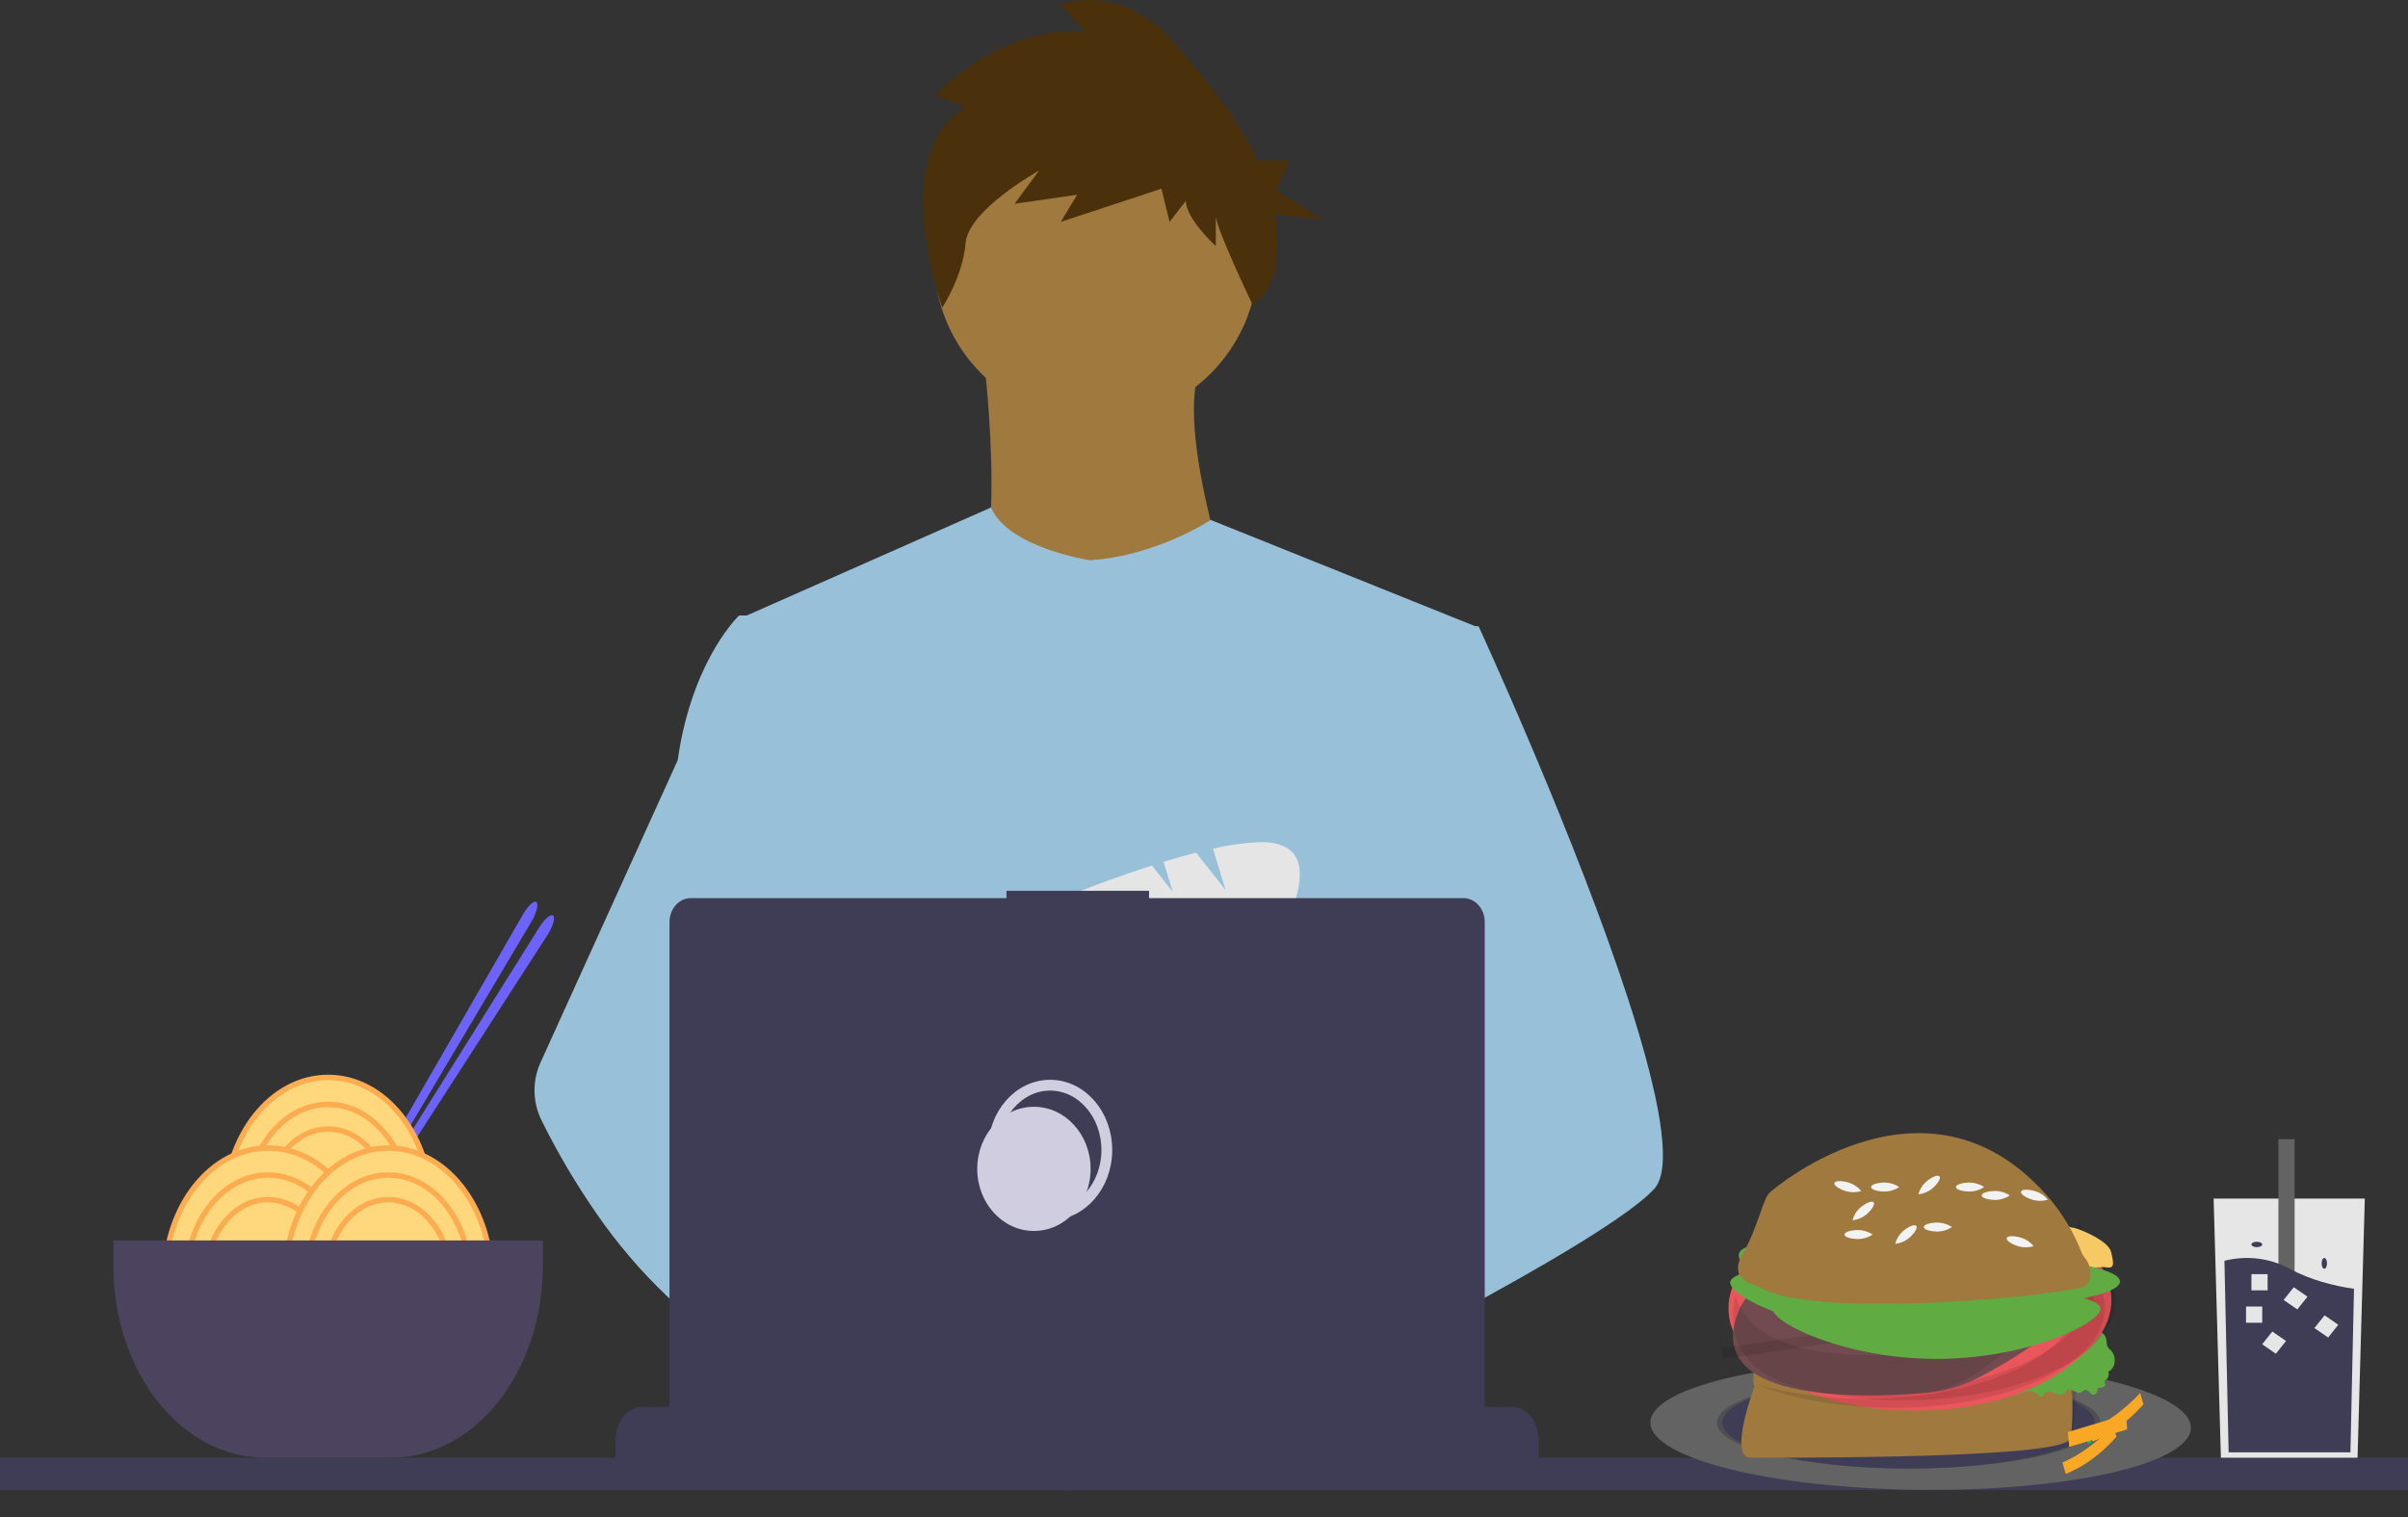<svg width="446" height="281" viewBox="0 0 446 281" fill="none" xmlns="http://www.w3.org/2000/svg">
<rect x="0" y="0" width="446" height="281" fill="#333333" stroke="none"/>
<path d="M203 78C219.569 78 233 64.569 233 48C233 31.431 219.569 18 203 18C186.431 18 173 31.431 173 48C173 64.569 186.431 78 203 78Z" fill="#9F793E"/>
<path d="M181.855 63C181.855 63 187.443 105.926 178.846 110.744C170.249 115.562 230 116 230 116C230 116 216.674 78.769 222.692 67.38L181.855 63Z" fill="#9F793E"/>
<path d="M274 116.296L269.009 139.037L258.456 187.152L258.14 189.786L254.498 220.291L252.075 240.556L250.451 254.168C240.574 259.248 233.416 262.754 233.416 262.754C233.416 262.754 232.8 259.665 231.808 255.713C224.876 257.793 212.05 261.242 201.181 261.931C205.139 266.346 206.958 270.493 204.491 273.554C197.045 282.78 166.305 263.452 155.553 256.244C155.303 257.97 155.208 259.714 155.27 261.457L147.042 255.125L147.856 240.556L149.23 215.905L150.955 184.991C150.411 183.667 149.955 182.309 149.59 180.925C147.07 171.958 144.012 154.053 141.666 139.037C139.778 126.953 138.361 116.742 138.061 114.569C138.02 114.285 138 114.139 138 114.139L183.547 94C186.784 101.512 201.898 103.77 201.898 103.77C214.42 102.906 224.236 96.299 224.236 96.299L274 116.296Z" fill="#98C1D9"/>
<path d="M236 250.266C236 250.266 234.093 250.993 230.992 252.023C224.136 254.31 211.451 258.105 200.701 258.863C191.446 259.523 183.625 257.935 182.194 251.216C181.581 248.326 182.451 245.95 184.346 243.997C190.003 238.16 204.78 236.069 216.5 235.351C219.809 235.15 222.87 235.056 225.418 235.021C229.746 234.958 232.582 235.056 232.582 235.056L232.65 235.351L236 250.266Z" fill="#A0616A"/>
<path d="M178.845 19.852L173.304 17.615C173.304 17.615 184.89 4.752 201.009 5.87L196.475 0.837C196.475 0.837 207.557 -3.637 217.631 8.107C222.927 14.281 229.055 21.538 232.874 29.713H238.808L236.332 35.212L245 40.712L236.103 39.724C236.633 42.736 236.715 45.81 236.344 48.846C235.963 51.883 234.426 54.651 232.059 56.567V56.567C232.059 56.567 225.187 42.222 225.187 39.985V45.578C225.187 45.578 219.646 40.545 219.646 37.189L216.624 41.104L215.113 34.952L196.475 41.104L199.497 36.071L187.912 37.748L192.445 31.596C192.445 31.596 179.349 38.867 178.845 45.019C178.341 51.171 174.508 57 174.508 57C174.508 57 164.237 28.241 178.845 19.852Z" fill="#4A310B"/>
<path d="M306.373 220.223C303.326 223.505 295.776 228.447 286.623 233.797C283.218 235.786 279.593 237.834 275.896 239.871C267.072 244.732 257.834 249.549 250.21 253.441C240.292 258.504 233.104 262 233.104 262C233.104 262 232.486 258.921 231.489 254.981C230.155 249.707 228.145 242.89 226.05 239.871C225.977 239.766 225.904 239.669 225.831 239.572C225.22 238.776 224.606 238.311 224 238.311L254.274 219.67L267.357 211.612L257.931 189.261L246.11 161.224L253.245 138.67L260.417 116H273.858C273.858 116 278.308 125.65 283.999 139.107C284.849 141.119 285.728 143.217 286.623 145.383C298.331 173.67 312.927 213.172 306.373 220.223Z" fill="#98C1D9"/>
<path d="M203.852 273.22C196.239 283.705 164.811 261.74 153.819 253.55C151.425 251.767 150 250.638 150 250.638L160.056 235.722L163.241 231C163.241 231 166.091 232.681 170.303 235.418C170.456 235.519 170.61 235.62 170.767 235.722C174.4 238.094 178.96 241.195 183.561 244.654C189.911 249.431 196.331 254.881 200.468 260.013C204.515 265.029 206.374 269.742 203.852 273.22Z" fill="#A0616A"/>
<path d="M171 239.815C169.887 239.811 168.775 239.9 167.677 240.083C158.244 241.685 155.462 250.128 154.67 255.783C154.417 257.51 154.321 259.256 154.383 261L146.05 254.663L143.014 252.355C135.706 249.836 129.195 245.361 123.549 240.083C118.651 235.423 114.258 230.272 110.44 224.711C106.638 219.231 103.248 213.482 100.298 207.51C99.475 205.844 99.032 204.019 99.002 202.165C98.971 200.31 99.353 198.472 100.121 196.78L110.44 174.041L125.523 140.808C125.633 140.017 125.755 139.243 125.888 138.487C128.879 121.53 136.892 114 136.892 114H143.014L147.108 138.487L152.196 168.909L148.631 180.407L140.392 206.959L148.265 215.413L171 239.815Z" fill="#98C1D9"/>
<path d="M227.001 164.851L221.533 157.928C219.602 158.422 217.587 158.995 215.513 159.632L217.2 165.172L213.359 160.31C191.399 167.368 164.326 180.578 164.326 180.578C164.326 180.578 193.907 177.08 216.239 181.974C226.12 184.14 236.018 178.168 239.69 167.364C241.824 161.085 241.281 155.723 232.991 155.994C230.192 156.142 227.409 156.538 224.666 157.181L227.001 164.851Z" fill="#E5E5E5"/>
<path d="M285 266.873V269.714C285.001 270.494 284.89 271.267 284.671 271.993C284.574 272.317 284.457 272.63 284.321 272.93C283.89 273.866 283.28 274.641 282.548 275.179C281.817 275.718 280.99 276 280.149 276H118.851C118.01 276 117.183 275.718 116.452 275.179C115.72 274.641 115.11 273.866 114.679 272.93C114.543 272.63 114.426 272.317 114.329 271.993C114.11 271.267 113.999 270.494 114 269.714V266.873C114 266.047 114.125 265.23 114.369 264.467C114.613 263.704 114.97 263.011 115.42 262.427C115.871 261.844 116.406 261.381 116.994 261.065C117.583 260.749 118.214 260.587 118.851 260.587H128.149V259.262C128.149 259.228 128.154 259.194 128.164 259.162C128.174 259.13 128.189 259.101 128.208 259.077C128.227 259.052 128.249 259.033 128.273 259.02C128.298 259.007 128.324 259 128.351 259H133.202C133.228 259 133.255 259.007 133.279 259.02C133.304 259.033 133.326 259.052 133.345 259.077C133.364 259.101 133.379 259.13 133.389 259.162C133.399 259.194 133.404 259.228 133.404 259.262V260.587H136.435V259.262C136.435 259.228 136.44 259.194 136.45 259.162C136.46 259.13 136.475 259.101 136.494 259.077C136.513 259.052 136.535 259.033 136.56 259.02C136.584 259.007 136.61 259 136.637 259H141.488C141.515 259 141.541 259.007 141.565 259.02C141.59 259.033 141.612 259.052 141.631 259.077C141.65 259.101 141.665 259.13 141.675 259.162C141.685 259.194 141.69 259.228 141.69 259.262V260.587H144.724V259.262C144.724 259.228 144.73 259.194 144.74 259.162C144.75 259.13 144.765 259.101 144.784 259.077C144.802 259.052 144.825 259.033 144.849 259.02C144.874 259.007 144.9 259 144.927 259H149.778C149.804 259 149.831 259.007 149.855 259.02C149.88 259.033 149.902 259.052 149.921 259.077C149.94 259.101 149.955 259.13 149.965 259.162C149.975 259.194 149.98 259.228 149.98 259.262V260.587H153.011V259.262C153.011 259.228 153.016 259.194 153.026 259.162C153.036 259.13 153.051 259.101 153.07 259.077C153.089 259.052 153.111 259.033 153.135 259.02C153.16 259.007 153.186 259 153.213 259H158.064C158.09 259 158.117 259.007 158.141 259.02C158.166 259.033 158.188 259.052 158.207 259.077C158.226 259.101 158.241 259.13 158.251 259.162C158.261 259.194 158.266 259.228 158.266 259.262V260.587H161.297V259.262C161.297 259.228 161.302 259.194 161.312 259.162C161.322 259.13 161.337 259.101 161.356 259.077C161.375 259.052 161.397 259.033 161.422 259.02C161.446 259.007 161.472 259 161.499 259H166.35C166.377 259 166.403 259.007 166.427 259.02C166.452 259.033 166.474 259.052 166.493 259.077C166.512 259.101 166.527 259.13 166.537 259.162C166.547 259.194 166.552 259.228 166.552 259.262V260.587H169.586V259.262C169.586 259.228 169.592 259.194 169.602 259.162C169.612 259.13 169.627 259.101 169.646 259.077C169.664 259.052 169.687 259.033 169.711 259.02C169.736 259.007 169.762 259 169.789 259H174.64C174.666 259 174.693 259.007 174.717 259.02C174.742 259.033 174.764 259.052 174.783 259.077C174.802 259.101 174.817 259.13 174.827 259.162C174.837 259.194 174.842 259.228 174.842 259.262V260.587H177.873V259.262C177.873 259.228 177.878 259.194 177.888 259.162C177.898 259.13 177.913 259.101 177.932 259.077C177.951 259.052 177.973 259.033 177.997 259.02C178.022 259.007 178.048 259 178.075 259H216.074C216.101 259 216.127 259.007 216.152 259.02C216.176 259.033 216.198 259.052 216.217 259.077C216.236 259.101 216.251 259.13 216.261 259.162C216.271 259.194 216.276 259.228 216.276 259.262V260.587H219.31V259.262C219.31 259.228 219.316 259.194 219.326 259.162C219.336 259.13 219.351 259.101 219.37 259.077C219.388 259.052 219.411 259.033 219.435 259.02C219.46 259.007 219.486 259 219.513 259H224.364C224.417 259.001 224.468 259.028 224.506 259.078C224.544 259.127 224.566 259.193 224.566 259.262V260.587H227.597V259.262C227.597 259.228 227.602 259.194 227.612 259.162C227.622 259.13 227.637 259.101 227.656 259.077C227.675 259.052 227.697 259.033 227.721 259.02C227.746 259.007 227.772 259 227.799 259H232.65C232.677 259 232.703 259.007 232.727 259.02C232.752 259.033 232.774 259.052 232.793 259.077C232.812 259.101 232.827 259.13 232.837 259.162C232.847 259.194 232.852 259.228 232.852 259.262V260.587H235.883V259.262C235.883 259.228 235.888 259.194 235.898 259.162C235.908 259.13 235.923 259.101 235.942 259.077C235.961 259.052 235.983 259.033 236.008 259.02C236.032 259.007 236.059 259 236.085 259H240.936C240.963 259 240.989 259.007 241.014 259.02C241.038 259.033 241.06 259.052 241.079 259.077C241.098 259.101 241.113 259.13 241.123 259.162C241.133 259.194 241.138 259.228 241.138 259.262V260.587H244.173V259.262C244.173 259.228 244.178 259.194 244.188 259.162C244.198 259.13 244.213 259.101 244.232 259.077C244.25 259.052 244.273 259.033 244.297 259.02C244.322 259.007 244.348 259 244.375 259H249.226C249.279 259.001 249.33 259.029 249.367 259.078C249.404 259.127 249.425 259.193 249.425 259.262V260.587H252.459V259.262C252.459 259.228 252.464 259.194 252.474 259.162C252.484 259.13 252.499 259.101 252.518 259.077C252.537 259.052 252.559 259.033 252.584 259.02C252.608 259.007 252.634 259 252.661 259H257.512C257.539 259 257.565 259.007 257.589 259.02C257.614 259.033 257.636 259.052 257.655 259.077C257.674 259.101 257.689 259.13 257.699 259.162C257.709 259.194 257.714 259.228 257.714 259.262V260.587H260.745V259.262C260.745 259.228 260.75 259.194 260.76 259.162C260.77 259.13 260.785 259.101 260.804 259.077C260.823 259.052 260.845 259.033 260.87 259.02C260.894 259.007 260.921 259 260.947 259H265.798C265.825 259 265.851 259.007 265.876 259.02C265.9 259.033 265.922 259.052 265.941 259.077C265.96 259.101 265.975 259.13 265.985 259.162C265.995 259.194 266 259.228 266 259.262V260.587H280.149C280.786 260.587 281.417 260.749 282.006 261.065C282.594 261.381 283.129 261.844 283.58 262.427C284.03 263.011 284.387 263.704 284.631 264.467C284.875 265.23 285 266.047 285 266.873V266.873Z" fill="#3F3D56"/>
<path d="M446 270H0V276H446V270Z" fill="#3F3D56"/>
<path d="M271.061 166.351H212.824V165H186.417V166.351H127.939C126.895 166.351 125.893 166.819 125.154 167.65C124.415 168.482 124 169.61 124 170.786V260.565C124 261.741 124.415 262.869 125.154 263.701C125.893 264.533 126.895 265 127.939 265H271.061C272.105 265 273.107 264.533 273.846 263.701C274.585 262.869 275 261.741 275 260.565V170.786C275 170.204 274.898 169.627 274.7 169.089C274.502 168.551 274.212 168.062 273.846 167.65C273.48 167.239 273.046 166.912 272.568 166.689C272.09 166.466 271.578 166.351 271.061 166.351V166.351Z" fill="#3F3D56"/>
<path d="M194.5 225C200.299 225 205 219.627 205 213C205 206.373 200.299 201 194.5 201C188.701 201 184 206.373 184 213C184 219.627 188.701 225 194.5 225Z" stroke="#D0CDE1" stroke-width="2" stroke-miterlimit="10"/>
<path d="M191.5 228C197.299 228 202 222.851 202 216.5C202 210.149 197.299 205 191.5 205C185.701 205 181 210.149 181 216.5C181 222.851 185.701 228 191.5 228Z" fill="#D0CDE1"/>
<g clip-path="url(#clip0)">
<path d="M75.395 210.859L99.893 171.737C100.885 170.149 102.031 169.218 102.461 169.606C102.876 170.026 102.4 171.632 101.366 173.24L76.412 211.891C75.726 212.955 74.958 213.573 74.676 213.287C74.413 213.014 74.725 211.925 75.395 210.859Z" fill="#6C63FF"/>
<path d="M74.697 210.691L98.389 170.78C99.349 169.158 99.794 167.496 99.368 167.1C98.942 166.704 97.812 167.72 96.874 169.349L73.615 209.693C72.974 210.801 72.699 211.897 72.987 212.169C73.298 212.446 74.047 211.783 74.697 210.691Z" fill="#6C63FF"/>
<path d="M60.774 247.85C71.318 247.85 79.865 237.039 79.865 223.703C79.865 210.366 71.318 199.555 60.774 199.555C50.231 199.555 41.684 210.366 41.684 223.703C41.684 237.039 50.231 247.85 60.774 247.85Z" fill="#FFD77C" stroke="#FFAB50" stroke-miterlimit="10"/>
<path d="M60.775 242.841C69.131 242.841 75.905 234.273 75.905 223.703C75.905 213.132 69.131 204.564 60.775 204.564C52.418 204.564 45.644 213.132 45.644 223.703C45.644 234.273 52.418 242.841 60.775 242.841Z" fill="#FFD77C" stroke="#FFAB50" stroke-miterlimit="10"/>
<path d="M60.775 238.285C67.142 238.285 72.303 231.756 72.303 223.703C72.303 215.649 67.142 209.12 60.775 209.12C54.407 209.12 49.246 215.649 49.246 223.703C49.246 231.756 54.407 238.285 60.775 238.285Z" fill="#FFD77C" stroke="#FFAB50" stroke-miterlimit="10"/>
<path d="M49.639 260.932C60.182 260.932 68.729 250.121 68.729 236.785C68.729 223.448 60.182 212.637 49.639 212.637C39.096 212.637 30.549 223.448 30.549 236.785C30.549 250.121 39.096 260.932 49.639 260.932Z" fill="#FFD77C" stroke="#FFAB50" stroke-miterlimit="10"/>
<path d="M49.639 255.923C57.995 255.923 64.769 247.355 64.769 236.784C64.769 226.214 57.995 217.646 49.639 217.646C41.283 217.646 34.508 226.214 34.508 236.784C34.508 247.355 41.283 255.923 49.639 255.923Z" fill="#FFD77C" stroke="#FFAB50" stroke-miterlimit="10"/>
<path d="M49.639 251.367C56.006 251.367 61.168 244.838 61.168 236.785C61.168 228.731 56.006 222.202 49.639 222.202C43.272 222.202 38.11 228.731 38.11 236.785C38.11 244.838 43.272 251.367 49.639 251.367Z" fill="#FFD77C" stroke="#FFAB50" stroke-miterlimit="10"/>
<path d="M71.91 260.932C82.453 260.932 91 250.121 91 236.785C91 223.448 82.453 212.637 71.91 212.637C61.367 212.637 52.82 223.448 52.82 236.785C52.82 250.121 61.367 260.932 71.91 260.932Z" fill="#FFD77C" stroke="#FFAB50" stroke-miterlimit="10"/>
<path d="M71.91 255.923C80.266 255.923 87.04 247.355 87.04 236.784C87.04 226.214 80.266 217.646 71.91 217.646C63.554 217.646 56.779 226.214 56.779 236.784C56.779 247.355 63.554 255.923 71.91 255.923Z" fill="#FFD77C" stroke="#FFAB50" stroke-miterlimit="10"/>
<path d="M71.91 251.367C78.277 251.367 83.439 244.838 83.439 236.785C83.439 228.731 78.277 222.202 71.91 222.202C65.543 222.202 60.381 228.731 60.381 236.785C60.381 244.838 65.543 251.367 71.91 251.367Z" fill="#FFD77C" stroke="#FFAB50" stroke-miterlimit="10"/>
<path d="M21 229.751H100.542V234.475C100.542 239.141 99.816 243.76 98.404 248.07C96.993 252.38 94.924 256.296 92.316 259.595C89.708 262.894 86.612 265.511 83.205 267.296C79.798 269.081 76.146 270 72.458 270H49.084C45.396 270 41.744 269.081 38.337 267.296C34.93 265.511 31.834 262.894 29.226 259.595C26.618 256.296 24.549 252.38 23.138 248.07C21.726 243.76 21 239.141 21 234.475V229.751Z" fill="#4C445E"/>
</g>
<path d="M438 222L437.399 243.428L436.656 270H411.344L410.473 238.868L410 222H438Z" fill="#E6E6E6"/>
<path d="M425 211H422V253H425V211Z" fill="#646363"/>
<path d="M436 238.717L435.337 269H412.777L412 233.52C414.033 233.002 416.161 232.869 418.252 233.13C420.344 233.391 422.354 234.041 424.157 235.038C427.926 237.062 432.161 238.152 436 238.717Z" fill="#3F3D56"/>
<path d="M419 242H416V245H419V242Z" fill="#E6E6E6"/>
<path d="M420 236H417V239H420V236Z" fill="#E6E6E6"/>
<path d="M427.381 240.171L424.844 238.421L422.963 240.781L425.5 242.531L427.381 240.171Z" fill="#E6E6E6"/>
<path d="M433.087 245.376L430.55 243.626L428.669 245.986L431.206 247.736L433.087 245.376Z" fill="#E6E6E6"/>
<path d="M423.407 248.377L420.871 246.628L418.989 248.987L421.526 250.737L423.407 248.377Z" fill="#E6E6E6"/>
<path d="M430.5 235C430.776 235 431 234.552 431 234C431 233.448 430.776 233 430.5 233C430.224 233 430 233.448 430 234C430 234.552 430.224 235 430.5 235Z" fill="#3F3D56"/>
<path d="M418 231C418.552 231 419 230.776 419 230.5C419 230.224 418.552 230 418 230C417.448 230 417 230.224 417 230.5C417 230.776 417.448 231 418 231Z" fill="#3F3D56"/>
<path d="M382.404 274.359C405.798 271.059 412.823 263.733 398.096 257.995C383.369 252.258 352.466 250.281 329.073 253.581C305.679 256.881 298.653 264.207 313.38 269.945C328.107 275.682 359.01 277.659 382.404 274.359Z" fill="#646363"/>
<path opacity="0.2" d="M353.5 272C345.287 272 337.328 271.318 330.979 270.071C324.63 268.823 320.284 267.087 318.682 265.158C317.08 263.229 318.32 261.227 322.192 259.493C326.064 257.759 332.327 256.4 339.915 255.647C347.503 254.894 355.946 254.795 363.805 255.366C371.665 255.937 378.454 257.143 383.017 258.778C387.58 260.413 389.634 262.376 388.829 264.333C388.024 266.29 384.41 268.12 378.602 269.51C375.313 270.302 371.401 270.93 367.093 271.357C362.784 271.785 358.164 272.003 353.5 272V272ZM353.5 255.524C335.132 255.524 320.189 259.102 320.189 263.5C320.189 267.898 335.132 271.476 353.5 271.476C371.867 271.476 386.811 267.898 386.811 263.5C386.811 259.102 371.867 255.524 353.5 255.524Z" fill="black"/>
<path d="M353.5 272C372.554 272 388 268.194 388 263.5C388 258.806 372.554 255 353.5 255C334.446 255 319 258.806 319 263.5C319 268.194 334.446 272 353.5 272Z" fill="#3F3D56"/>
<g clip-path="url(#clip1)">
<path d="M324.972 256.765C324.972 256.765 319.997 269.995 324.231 269.995C328.465 269.995 381.814 270.279 383.294 266.581C384.333 263.99 383.76 254.765 383.324 249.474C383.148 247.338 381.761 245.76 380.165 245.878C368.629 246.735 325.525 249.906 325.713 249.51C326.083 248.728 325.819 248.943 325.819 248.943C325.819 248.943 324.125 256.197 324.972 256.765Z" fill="#9F793E"/>
<path opacity="0.1" d="M383.938 249.062C383.773 247.17 382.473 245.773 380.977 245.877C370.162 246.634 329.757 249.444 329.933 249.094C330.28 248.4 330.032 248.589 330.032 248.589C330.032 248.589 329.677 250.024 329.387 251.59C329.428 251.585 329.459 251.634 329.325 251.934C329.313 252.001 329.302 252.069 329.29 252.136C330.908 252.34 369.715 249.641 380.282 248.901C381.778 248.795 383.078 250.194 383.243 252.086C383.546 255.57 383.921 260.98 383.693 264.47C383.786 264.403 383.86 264.316 383.909 264.215C384.883 261.919 384.346 253.749 383.938 249.062Z" fill="black"/>
<path d="M360.468 242.92C360.172 242.715 359.795 242.45 359.829 242.019C359.871 241.805 359.957 241.601 360.082 241.419C360.185 241.227 360.242 241.015 360.248 240.798C360.255 240.582 360.211 240.367 360.119 240.169C360.085 240.086 360.026 240.014 359.95 239.963C359.873 239.911 359.783 239.883 359.69 239.88C359.597 239.877 359.505 239.9 359.425 239.947C359.346 239.993 359.282 240.061 359.242 240.142C359.173 240.357 359.128 240.577 359.107 240.801C358.958 241.487 358.353 241.789 357.84 242.055C357.327 242.322 356.752 242.818 356.801 243.528C356.853 244.303 357.645 244.99 357.326 245.651C357.211 245.89 356.968 246.024 356.916 246.298C356.898 246.492 356.935 246.687 357.024 246.863L357.528 248.114C357.774 248.611 357.891 249.158 357.868 249.708C357.735 250.806 356.653 251.227 355.794 251.103C355.48 251.058 355.111 250.996 354.894 251.293C354.745 251.567 354.705 251.884 354.784 252.184C354.834 252.544 354.965 252.888 355.17 253.194C355.374 253.499 355.645 253.757 355.965 253.951C355.311 254.241 355.055 255.464 355.505 256.139C355.398 256.235 355.26 256.292 355.114 256.302C354.968 256.311 354.824 256.272 354.705 256.19C354.609 256.437 354.577 256.703 354.61 256.964C354.644 257.225 354.741 257.475 354.896 257.693C355.179 258.052 355.546 258.343 355.968 258.541L355.604 259.306C355.867 259.768 356.435 259.605 356.818 259.313C357.201 259.021 357.616 258.628 358.045 258.781C358.447 258.925 358.752 259.529 359.162 259.426C359.479 259.346 359.63 258.886 359.729 258.49L360.15 256.804C360.748 257.015 361.377 256.091 361.137 255.355C361.807 255.517 362.466 254.537 362.246 253.707C362.614 254.359 362.861 255.067 362.977 255.801C363.005 256.137 363.085 256.467 363.215 256.78C363.412 257.112 363.668 257.216 363.904 257.062C363.782 257.595 363.683 258.217 363.934 258.67C363.981 258.774 364.064 258.858 364.169 258.907C364.274 258.957 364.395 258.969 364.508 258.941C364.622 258.914 364.721 258.848 364.789 258.756C364.857 258.664 364.888 258.552 364.877 258.44C365.26 258.81 365.689 259.159 366.167 259.186C366.441 259.18 366.702 259.074 366.897 258.889C367.092 258.703 367.204 258.453 367.212 258.19C367.801 258.66 368.536 258.927 369.301 258.947C369.315 258.863 369.348 258.783 369.397 258.713C369.447 258.643 369.513 258.585 369.589 258.542C369.666 258.5 369.751 258.474 369.839 258.468C369.928 258.461 370.016 258.473 370.099 258.504C370.414 258.604 370.706 258.845 371.031 258.846C371.123 258.833 371.211 258.801 371.289 258.752C371.367 258.703 371.433 258.638 371.482 258.562C371.53 258.485 371.56 258.399 371.57 258.31C371.58 258.221 371.569 258.131 371.538 258.047C372.179 258.364 372.918 258.448 373.619 258.283C374.274 258.126 374.895 257.754 375.558 257.674C375.922 257.639 376.288 257.684 376.631 257.805C376.973 257.927 377.282 258.123 377.533 258.376C377.751 258.582 378.021 258.84 378.26 258.679C378.388 258.551 378.488 258.399 378.554 258.233C378.951 257.556 379.761 257.686 380.386 257.952C381.011 258.218 381.739 258.539 382.287 258.068C382.469 257.858 382.662 257.658 382.866 257.467C383.654 256.933 384.596 258.301 385.432 257.909C385.705 257.781 385.925 257.474 386.214 257.436C386.725 257.368 387.064 258.149 387.561 258.319C388.077 258.493 388.636 257.786 388.51 257.118C389.039 257.133 389.557 256.971 389.975 256.659L389.741 255.71C390.325 255.689 390.755 254.746 390.484 254.08C390.807 253.906 391.082 253.661 391.286 253.364C391.489 253.067 391.615 252.727 391.653 252.373C391.715 251.996 391.696 251.611 391.598 251.241C391.499 250.87 391.323 250.524 391.08 250.221C390.805 249.914 390.443 249.698 390.286 249.275C390.203 248.95 390.156 248.618 390.145 248.283C390.116 247.952 390.006 247.631 389.822 247.349C389.639 247.067 389.388 246.831 389.091 246.66C388.843 246.583 388.607 246.476 388.387 246.342C388.268 246.244 388.181 246.115 388.138 245.971C388.095 245.826 388.097 245.673 388.144 245.529C388.225 245.401 388.316 245.277 388.414 245.16C388.743 244.615 388.18 243.926 387.701 243.62L388.846 243.536L389.092 241.025C388.639 241.855 387.464 241.681 387.169 240.74C387.537 241.012 388.03 240.664 388.21 240.17C388.354 239.644 388.384 239.095 388.298 238.558C388.304 238.331 388.238 238.107 388.107 237.918C387.995 237.797 387.817 237.747 387.779 237.565C387.741 237.383 387.886 237.216 387.908 237.026C387.949 236.662 387.578 236.502 387.327 236.326C386.736 235.91 386.448 234.743 385.775 234.78C385.107 234.818 384.921 235.967 384.921 236.828C384.921 237.689 384.694 238.841 384.025 238.825C383.741 238.771 383.487 238.618 383.312 238.396L381.396 236.535C381.167 236.289 380.902 236.075 380.61 235.9C380.225 235.728 379.804 235.643 379.38 235.651L376.7 235.514C376.559 235.491 376.414 235.519 376.294 235.593C376.159 235.735 376.059 235.903 376 236.086C375.626 236.875 374.749 237.184 374.116 236.749C373.96 236.617 373.794 236.497 373.62 236.388C373.06 236.114 372.471 236.62 371.89 236.803C370.938 237.103 369.75 236.587 369.062 237.49C368.832 237.791 368.711 238.202 368.498 238.523C368.286 238.844 367.903 239.061 367.634 238.819C367.704 239.404 367.665 239.995 367.522 240.566C367.345 241.111 366.891 241.555 366.445 241.418C366.209 241.277 366.228 240.829 366.339 240.526C366.496 240.236 366.575 239.913 366.567 239.586C366.475 239.299 366.302 239.043 366.069 238.844C365.879 238.618 365.753 238.188 365.954 237.979C365.819 237.586 365.33 237.634 365.117 237.963C364.93 238.344 364.841 238.763 364.858 239.184C364.877 239.601 364.764 240.013 364.535 240.368C364.112 240.857 363.3 240.603 363.019 241.24C362.95 241.458 362.902 241.682 362.874 241.908C362.646 242.904 361.663 243.162 360.86 243.243C360.843 243.451 360.839 243.661 360.848 243.871C361.125 243.602 360.667 243.057 360.468 242.92Z" fill="#61AB43"/>
<path d="M354.687 261.272C373.767 261.272 389.235 252.786 389.235 242.318C389.235 231.85 373.767 223.364 354.687 223.364C335.607 223.364 320.139 231.85 320.139 242.318C320.139 252.786 335.607 261.272 354.687 261.272Z" fill="#EA565C"/>
<path opacity="0.2" d="M356.451 253.005C356.451 253.005 338.654 254.764 343.888 247.477C349.123 240.19 355.665 237.677 358.806 239.687C361.947 241.696 363.255 247.225 362.732 247.225C362.209 247.225 354.618 242.953 352.002 246.219C349.385 249.486 356.451 253.005 356.451 253.005Z" fill="white"/>
<path opacity="0.2" d="M359.708 245.786C359.708 245.786 374.404 255.582 365.49 257.837C356.575 260.092 349.905 257.907 348.886 254.418C347.868 250.928 350.625 245.916 351.021 246.243C351.418 246.57 354.279 254.558 358.481 253.718C362.683 252.877 359.708 245.786 359.708 245.786Z" fill="white"/>
<path opacity="0.2" d="M355.424 248.094C355.424 248.094 356.584 230.953 363.195 237.122C369.806 243.292 371.297 249.905 368.709 252.543C366.121 255.181 360.225 255.498 360.313 255.003C360.4 254.508 366.052 248.033 363.133 245.012C360.215 241.992 355.424 248.094 355.424 248.094Z" fill="white"/>
<path d="M356.521 259.751C375.601 259.751 391.069 251.265 391.069 240.797C391.069 230.329 375.601 221.843 356.521 221.843C337.441 221.843 321.973 230.329 321.973 240.797C321.973 251.265 337.441 259.751 356.521 259.751Z" fill="#EA565C"/>
<path opacity="0.2" d="M351.181 243.72C351.181 243.72 333.384 245.479 338.618 238.192C343.853 230.905 350.396 228.392 353.536 230.402C356.677 232.411 357.986 237.94 357.462 237.94C356.939 237.94 349.348 233.668 346.732 236.934C344.116 240.201 351.181 243.72 351.181 243.72Z" fill="white"/>
<path opacity="0.2" d="M350.238 244.192C350.238 244.192 364.934 253.987 356.019 256.242C347.105 258.498 340.434 256.312 339.416 252.823C338.397 249.333 341.155 244.321 341.551 244.648C341.948 244.976 344.808 252.963 349.011 252.123C353.213 251.282 350.238 244.192 350.238 244.192Z" fill="white"/>
<path opacity="0.2" d="M339.259 247.247C339.259 247.247 340.419 230.106 347.03 236.276C353.641 242.445 355.131 249.058 352.543 251.696C349.955 254.334 344.06 254.652 344.147 254.156C344.235 253.661 349.886 247.186 346.968 244.166C344.05 241.145 339.259 247.247 339.259 247.247Z" fill="white"/>
<path opacity="0.1" d="M372.888 225.033C381.439 228.426 386.874 233.507 386.874 239.185C386.874 249.4 369.298 257.681 347.616 257.681C340.187 257.681 333.24 256.708 327.317 255.019C334.146 257.729 342.962 259.362 352.589 259.362C374.27 259.362 391.847 251.081 391.847 240.867C391.847 234.152 384.251 228.274 372.888 225.033Z" fill="black"/>
<path opacity="0.1" d="M370.882 226.434C379.433 229.826 384.868 234.907 384.868 240.586C384.868 250.8 367.292 259.081 345.61 259.081C338.181 259.081 331.234 258.108 325.311 256.419C332.14 259.129 340.956 260.762 350.583 260.762C372.264 260.762 389.84 252.482 389.84 242.267C389.84 235.553 382.245 229.674 370.882 226.434Z" fill="black"/>
<path d="M322.532 241.725C322.532 241.725 337.005 216.174 372.459 226.728C400.485 235.071 377.471 249.43 366.598 255.081C363.597 256.674 360.288 257.658 356.874 257.971C344.607 259.012 313.754 259.944 322.532 241.725Z" fill="#714B4F"/>
<path opacity="0.1" d="M366.597 246.424C363.444 248.647 360.175 249.965 356.874 250.345C346.938 251.491 324.805 252.538 321.423 239.748C317.153 260.418 345.295 259.217 356.874 257.882C360.177 257.504 363.444 256.185 366.597 253.961C374.567 248.341 389.058 236.37 385.193 225.92C382.59 234.122 372.689 242.127 366.597 246.424Z" fill="black"/>
<path opacity="0.1" d="M345.8 236.486L353.651 251.06" stroke="black" stroke-width="2" stroke-miterlimit="10"/>
<path opacity="0.1" d="M319.05 250.692L387.772 240.641" stroke="black" stroke-width="2" stroke-miterlimit="10"/>
<path opacity="0.1" d="M340.451 241.286L344.115 248.574" stroke="black" stroke-width="2" stroke-miterlimit="10"/>
<path d="M354.263 215.833C354.263 215.833 383.488 227.559 383.855 227.396C384.221 227.233 390.43 229.592 390.994 231.849C391.558 234.107 391.664 235.086 389.958 234.704C388.252 234.323 325.288 240.703 325.288 240.703C325.288 240.703 322.244 239.778 324.801 237.385C327.357 234.993 354.263 215.833 354.263 215.833Z" fill="#F6C964"/>
<path d="M389.031 242.405C389.031 245.111 375.438 251.702 358.671 251.702C341.904 251.702 328.312 245.11 328.312 242.405C328.312 239.699 341.904 238.636 358.671 238.636C375.438 238.636 389.031 239.699 389.031 242.405Z" fill="#61AB43"/>
<path d="M381.171 237.566C381.171 240.272 367.579 246.863 350.812 246.863C334.045 246.863 320.452 240.272 320.452 237.566C320.452 234.86 334.045 233.797 350.812 233.797C367.579 233.797 381.171 234.86 381.171 237.566Z" fill="#61AB43"/>
<path d="M362.298 242.267C379.064 242.267 392.657 240.074 392.657 237.368C392.657 234.661 379.064 232.468 362.298 232.468C345.531 232.468 331.938 234.661 331.938 237.368C331.938 240.074 345.531 242.267 362.298 242.267Z" fill="#61AB43"/>
<path d="M382.787 232.365C382.787 235.071 369.195 241.662 352.428 241.662C335.661 241.662 322.069 235.07 322.069 232.365C322.069 229.659 335.661 228.595 352.428 228.595C369.195 228.595 382.787 229.659 382.787 232.365Z" fill="#61AB43"/>
<path d="M352.428 237.655C369.195 237.655 382.787 235.462 382.787 232.756C382.787 230.049 369.195 227.856 352.428 227.856C335.661 227.856 322.069 230.049 322.069 232.756C322.069 235.462 335.661 237.655 352.428 237.655Z" fill="#61AB43"/>
<path d="M325.402 238.137C325.402 238.137 319.878 237.174 322.705 232.363C325.531 227.553 326.482 222.159 327.714 220.955C329.094 219.608 357.551 195.99 379.722 222.124C382.1 224.976 384.007 228.162 385.375 231.571C385.575 232.126 385.863 232.649 386.229 233.119C387.129 234.082 387.9 236.831 386.229 238.205C384.559 239.58 335.358 244.941 325.402 238.137Z" fill="#9F793E"/>
<path d="M346.854 228.662C346.085 229.176 345.177 229.466 344.241 229.498C342.797 229.498 341.627 229.124 341.627 228.662C341.627 228.2 342.797 227.825 344.241 227.825C345.177 227.858 346.085 228.148 346.854 228.662Z" fill="#F2F2F2"/>
<path d="M376.662 230.815C375.767 231.085 374.811 231.102 373.907 230.865C372.53 230.451 371.53 229.758 371.673 229.317C371.817 228.876 373.05 228.855 374.428 229.268C375.312 229.567 376.087 230.104 376.662 230.815V230.815Z" fill="#F2F2F2"/>
<path d="M344.744 220.613C343.85 220.883 342.894 220.9 341.989 220.662C340.612 220.248 339.612 219.556 339.756 219.115C339.9 218.674 341.132 218.652 342.51 219.066C343.394 219.365 344.169 219.902 344.744 220.613V220.613Z" fill="#F2F2F2"/>
<path d="M379.306 222.205C378.412 222.474 377.456 222.491 376.552 222.254C375.175 221.84 374.174 221.147 374.318 220.707C374.462 220.266 375.695 220.244 377.073 220.657C377.956 220.957 378.732 221.494 379.306 222.205V222.205Z" fill="#F2F2F2"/>
<path d="M372.263 221.42C371.493 221.933 370.586 222.224 369.649 222.256C368.206 222.256 367.036 221.882 367.036 221.42C367.036 220.958 368.206 220.583 369.649 220.583C370.586 220.616 371.493 220.906 372.263 221.42V221.42Z" fill="#F2F2F2"/>
<path d="M351.775 219.866C351.006 220.38 350.099 220.67 349.162 220.702C347.718 220.702 346.548 220.328 346.548 219.866C346.548 219.404 347.718 219.03 349.162 219.03C350.099 219.062 351.006 219.352 351.775 219.866V219.866Z" fill="#F2F2F2"/>
<path d="M367.499 219.866C366.73 220.38 365.823 220.67 364.886 220.702C363.443 220.702 362.272 220.328 362.272 219.866C362.272 219.404 363.443 219.03 364.886 219.03C365.823 219.062 366.73 219.352 367.499 219.866V219.866Z" fill="#F2F2F2"/>
<path d="M361.544 227.277C360.774 227.79 359.867 228.081 358.93 228.113C357.487 228.113 356.317 227.739 356.317 227.277C356.317 226.815 357.487 226.44 358.93 226.44C359.867 226.473 360.774 226.763 361.544 227.277V227.277Z" fill="#F2F2F2"/>
<path d="M343.115 226.028C343.333 225.153 343.809 224.356 344.485 223.733C345.563 222.811 346.695 222.342 347.015 222.687C347.334 223.032 346.722 224.059 345.645 224.981C344.924 225.556 344.045 225.919 343.115 226.028V226.028Z" fill="#F2F2F2"/>
<path d="M355.321 221.218C355.539 220.343 356.014 219.547 356.691 218.924C357.768 218.001 358.9 217.533 359.22 217.878C359.54 218.222 358.927 219.249 357.85 220.172C357.129 220.747 356.251 221.11 355.321 221.218Z" fill="#F2F2F2"/>
<path d="M351.021 230.389C351.239 229.513 351.714 228.717 352.391 228.094C353.468 227.172 354.601 226.703 354.92 227.048C355.24 227.392 354.627 228.42 353.55 229.342C352.829 229.917 351.951 230.28 351.021 230.389Z" fill="#F2F2F2"/>
<path d="M387.308 266.412H386.596V267.309H387.308V266.412Z" fill="#00BF71"/>
</g>
<path d="M394 264.752L383.249 268L383 265.248L393.751 262L394 264.752Z" fill="#F9A825"/>
<path d="M392 266.104C389.172 269.312 385.985 271.652 382.605 273L382 270.896C385.35 269.42 388.523 267.09 391.395 264L392 266.104Z" fill="#F9A825"/>
<path d="M397 260.104C394.172 263.312 390.985 265.652 387.605 267L387 264.896C390.35 263.42 393.523 261.09 396.395 258L397 260.104Z" fill="#F9A825"/>
<defs>
<clipPath id="clip0">
<rect width="82" height="106" fill="white" transform="translate(21 164)"/>
</clipPath>
<clipPath id="clip1">
<rect width="74" height="61" fill="white" transform="translate(319 209)"/>
</clipPath>
</defs>
</svg>
